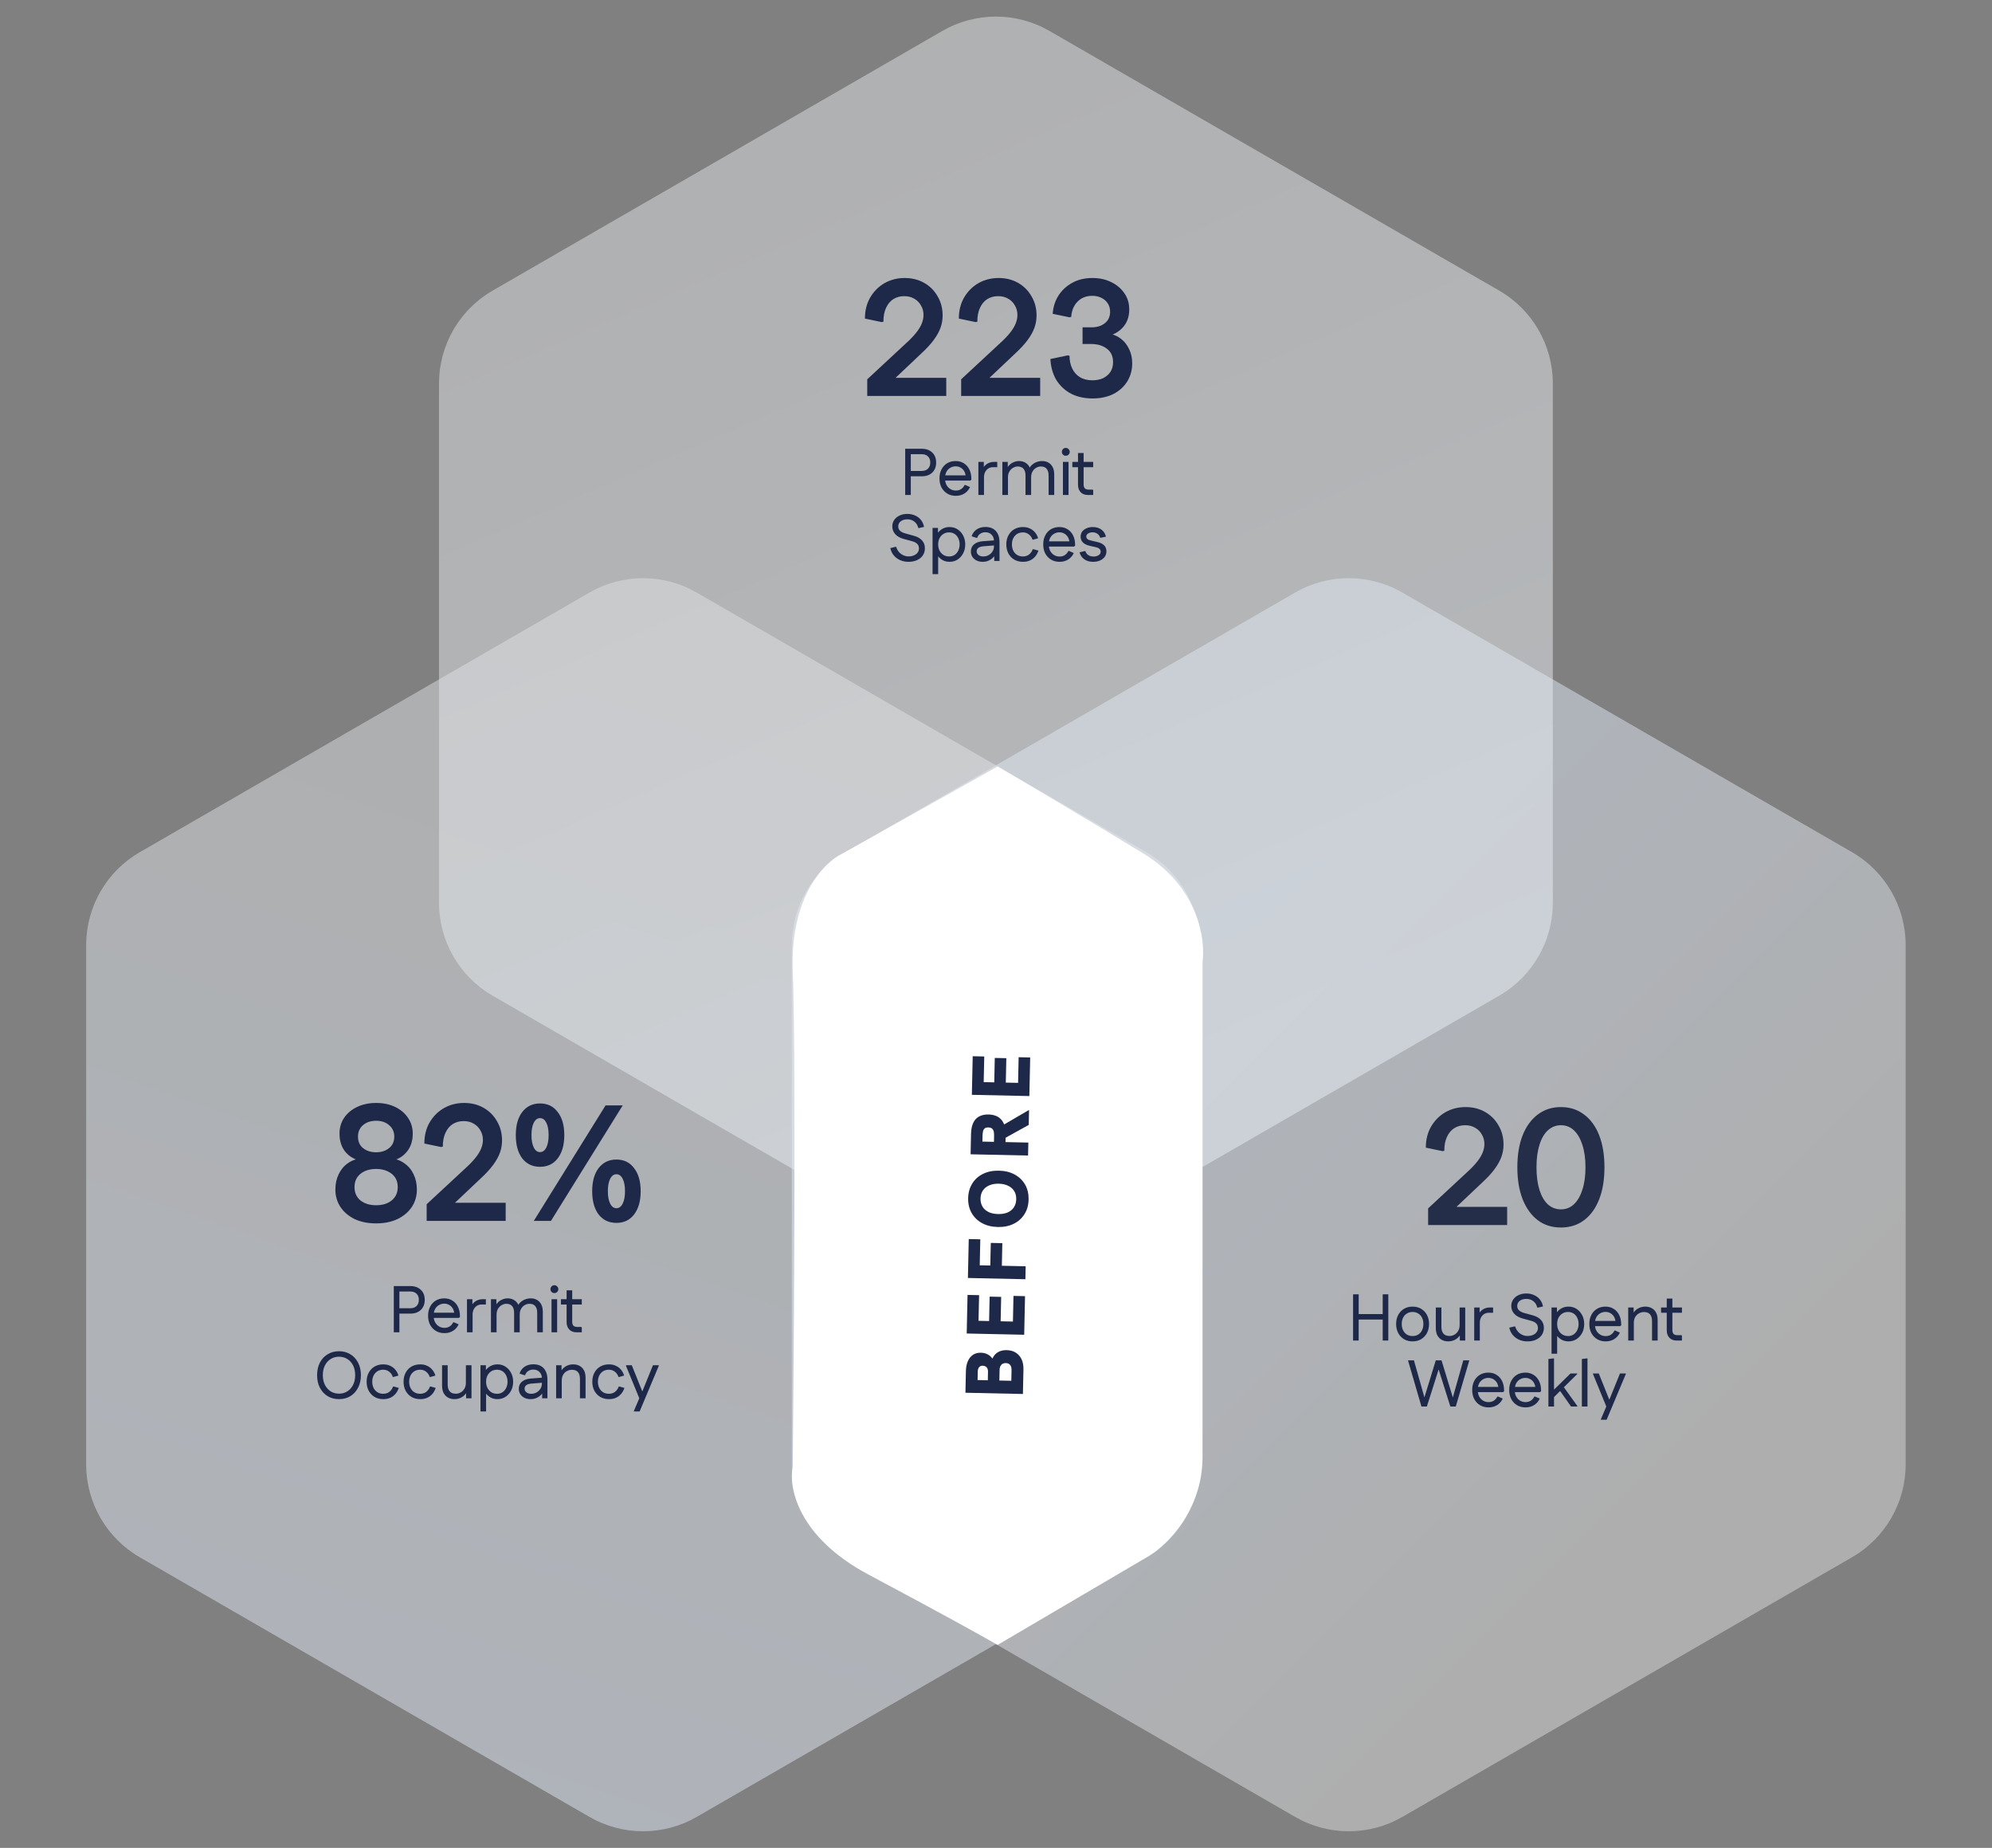 <svg width="483" height="448" viewBox="0 0 483 448" fill="none" xmlns="http://www.w3.org/2000/svg">
<rect x="0" y="0" width="483" height="448" fill="#808080" stroke="none"/>
<path opacity="0.5" d="M142.926 143.653C150.971 139.009 160.882 139.009 168.926 143.654L277.962 206.605C286.006 211.25 290.962 219.833 290.962 229.122V355.026C290.962 364.315 286.006 372.898 277.962 377.543L168.926 440.495C160.882 445.139 150.971 445.139 142.926 440.495L33.89 377.543C25.846 372.898 20.89 364.315 20.89 355.026V229.122C20.89 219.833 25.846 211.25 33.89 206.605L142.926 143.653Z" fill="url(#paint0_linear_158_2217)"/>
<path opacity="0.5" d="M314.031 143.653C322.075 139.009 331.986 139.009 340.031 143.654L449.066 206.605C457.111 211.25 462.066 219.833 462.066 229.122V355.026C462.066 364.315 457.111 372.898 449.066 377.543L340.031 440.495C331.986 445.139 322.075 445.139 314.031 440.495L204.995 377.543C196.95 372.898 191.995 364.315 191.995 355.026V229.122C191.995 219.833 196.95 211.25 204.995 206.605L314.031 143.653Z" fill="url(#paint1_linear_158_2217)"/>
<path opacity="0.5" d="M228.478 7.506C236.523 2.861 246.434 2.861 254.478 7.506L363.514 70.457C371.559 75.102 376.514 83.685 376.514 92.974V218.878C376.514 228.167 371.559 236.75 363.514 241.395L254.478 304.347C246.434 308.991 236.523 308.991 228.478 304.347L119.442 241.395C111.398 236.75 106.442 228.167 106.442 218.878V92.974C106.442 83.685 111.398 75.102 119.442 70.457L228.478 7.506Z" fill="url(#paint2_linear_158_2217)"/>
<path d="M225.562 112.144C225.562 111.504 225.376 111.008 225.002 110.656C224.64 110.293 224.128 110.112 223.466 110.112H220.234V108.8H223.514C224.57 108.8 225.413 109.104 226.042 109.712C226.672 110.309 226.986 111.12 226.986 112.144H225.562ZM219.482 120V108.8H220.842V120H219.482ZM220.234 115.472V114.176H223.466C224.128 114.176 224.64 113.995 225.002 113.632C225.376 113.269 225.562 112.773 225.562 112.144H226.986C226.986 113.157 226.672 113.968 226.042 114.576C225.413 115.173 224.57 115.472 223.514 115.472H220.234ZM231.764 120.208C230.985 120.208 230.297 120.032 229.7 119.68C229.103 119.317 228.633 118.821 228.292 118.192C227.961 117.563 227.796 116.827 227.796 115.984C227.796 115.152 227.961 114.421 228.292 113.792C228.623 113.152 229.081 112.656 229.668 112.304C230.265 111.952 230.948 111.776 231.716 111.776C232.473 111.776 233.135 111.957 233.7 112.32C234.276 112.672 234.724 113.173 235.044 113.824C235.364 114.475 235.524 115.232 235.524 116.096V116.288L235.284 116.512H228.548V115.248H234.788L234.148 115.504C234.116 114.992 233.988 114.555 233.764 114.192C233.54 113.829 233.252 113.552 232.9 113.36C232.548 113.157 232.153 113.056 231.716 113.056C231.247 113.056 230.815 113.173 230.42 113.408C230.025 113.632 229.716 113.952 229.492 114.368C229.268 114.784 229.156 115.264 229.156 115.808V116.128C229.156 116.661 229.268 117.141 229.492 117.568C229.716 117.984 230.025 118.315 230.42 118.56C230.815 118.805 231.263 118.928 231.764 118.928C232.255 118.928 232.681 118.811 233.044 118.576C233.407 118.331 233.689 118 233.892 117.584H234.084L235.204 118.08C234.905 118.741 234.452 119.264 233.844 119.648C233.247 120.021 232.553 120.208 231.764 120.208ZM237.229 120V111.984H238.541V114.24L238.157 114C238.349 113.381 238.706 112.891 239.229 112.528C239.751 112.165 240.338 111.984 240.989 111.984H241.805V113.264H240.781C240.343 113.264 239.959 113.371 239.629 113.584C239.309 113.787 239.053 114.075 238.861 114.448C238.679 114.811 238.589 115.237 238.589 115.728V120H237.229ZM243.041 120V111.984H244.353V114.208L244.017 113.904C244.166 113.467 244.396 113.093 244.705 112.784C245.014 112.464 245.377 112.219 245.793 112.048C246.209 111.867 246.646 111.776 247.105 111.776C247.798 111.776 248.401 111.973 248.913 112.368C249.425 112.763 249.761 113.333 249.921 114.08L249.361 114.064C249.5 113.605 249.729 113.205 250.049 112.864C250.38 112.523 250.774 112.256 251.233 112.064C251.692 111.872 252.188 111.776 252.721 111.776C253.265 111.776 253.756 111.899 254.193 112.144C254.63 112.389 254.977 112.752 255.233 113.232C255.489 113.712 255.617 114.315 255.617 115.04V120H254.257V115.36C254.257 114.784 254.172 114.331 254.001 114C253.83 113.669 253.606 113.435 253.329 113.296C253.052 113.157 252.737 113.088 252.385 113.088C252.022 113.088 251.66 113.184 251.297 113.376C250.934 113.568 250.63 113.861 250.385 114.256C250.14 114.64 250.017 115.136 250.017 115.744V120H248.657V115.36C248.657 114.784 248.572 114.331 248.401 114C248.23 113.669 248.001 113.435 247.713 113.296C247.436 113.157 247.126 113.088 246.785 113.088C246.422 113.088 246.054 113.189 245.681 113.392C245.318 113.584 245.014 113.877 244.769 114.272C244.524 114.656 244.401 115.147 244.401 115.744V120H243.041ZM257.729 120V111.984H259.089V120H257.729ZM258.417 110.496C258.15 110.496 257.926 110.405 257.745 110.224C257.563 110.043 257.473 109.819 257.473 109.552C257.473 109.285 257.563 109.061 257.745 108.88C257.926 108.688 258.15 108.592 258.417 108.592C258.683 108.592 258.907 108.688 259.089 108.88C259.281 109.061 259.377 109.285 259.377 109.552C259.377 109.819 259.281 110.043 259.089 110.224C258.907 110.405 258.683 110.496 258.417 110.496ZM263.737 120C263.044 120 262.478 119.781 262.041 119.344C261.604 118.896 261.385 118.293 261.385 117.536V109.824H262.745V117.424C262.745 117.883 262.846 118.213 263.049 118.416C263.252 118.608 263.577 118.704 264.025 118.704H264.985L265.065 118.88V120H263.737ZM260.009 113.264V111.984H265.065V113.264H260.009ZM220.275 136.208C219.528 136.208 218.846 136.069 218.227 135.792C217.619 135.515 217.107 135.125 216.691 134.624C216.286 134.123 216.014 133.541 215.875 132.88L217.139 132.576L217.315 132.608C217.432 133.035 217.635 133.424 217.923 133.776C218.211 134.117 218.558 134.389 218.963 134.592C219.379 134.795 219.816 134.896 220.275 134.896C220.776 134.896 221.214 134.816 221.587 134.656C221.971 134.496 222.27 134.272 222.483 133.984C222.707 133.696 222.819 133.365 222.819 132.992C222.819 132.491 222.675 132.107 222.387 131.84C222.11 131.573 221.72 131.371 221.219 131.232L219.059 130.64C218.174 130.395 217.502 130.005 217.043 129.472C216.584 128.939 216.355 128.325 216.355 127.632C216.355 127.035 216.51 126.512 216.819 126.064C217.128 125.605 217.555 125.248 218.099 124.992C218.654 124.725 219.294 124.592 220.019 124.592C220.712 124.592 221.342 124.725 221.907 124.992C222.483 125.248 222.952 125.611 223.315 126.08C223.688 126.549 223.934 127.104 224.051 127.744L222.819 128.016L222.643 127.984C222.504 127.344 222.195 126.837 221.715 126.464C221.246 126.091 220.675 125.904 220.003 125.904C219.342 125.904 218.808 126.064 218.403 126.384C217.998 126.693 217.795 127.109 217.795 127.632C217.795 128.048 217.939 128.395 218.227 128.672C218.515 128.949 218.931 129.163 219.475 129.312L221.619 129.904C222.462 130.139 223.112 130.512 223.571 131.024C224.03 131.536 224.259 132.165 224.259 132.912C224.259 133.573 224.094 134.149 223.763 134.64C223.432 135.131 222.968 135.515 222.371 135.792C221.774 136.069 221.075 136.208 220.275 136.208ZM230.231 136.208C229.677 136.208 229.165 136.096 228.695 135.872C228.237 135.637 227.842 135.323 227.511 134.928C227.191 134.533 226.957 134.085 226.807 133.584V130.384C226.957 129.872 227.191 129.424 227.511 129.04C227.842 128.645 228.237 128.336 228.695 128.112C229.165 127.888 229.677 127.776 230.231 127.776C230.957 127.776 231.602 127.957 232.167 128.32C232.733 128.683 233.186 129.184 233.527 129.824C233.869 130.453 234.039 131.173 234.039 131.984C234.039 132.805 233.869 133.536 233.527 134.176C233.186 134.805 232.733 135.301 232.167 135.664C231.602 136.027 230.957 136.208 230.231 136.208ZM226.119 139.2V127.984H227.431V130.848L227.191 131.984L227.479 133.136V139.2H226.119ZM230.135 134.912C230.626 134.912 231.063 134.789 231.447 134.544C231.831 134.288 232.13 133.941 232.343 133.504C232.567 133.067 232.679 132.56 232.679 131.984C232.679 131.408 232.567 130.901 232.343 130.464C232.13 130.027 231.831 129.685 231.447 129.44C231.063 129.195 230.626 129.072 230.135 129.072C229.623 129.072 229.165 129.195 228.759 129.44C228.365 129.685 228.05 130.027 227.815 130.464C227.591 130.901 227.479 131.408 227.479 131.984C227.479 132.56 227.591 133.067 227.815 133.504C228.05 133.941 228.365 134.288 228.759 134.544C229.165 134.789 229.623 134.912 230.135 134.912ZM238.272 136.208C237.718 136.208 237.222 136.101 236.784 135.888C236.358 135.675 236.022 135.381 235.776 135.008C235.531 134.624 235.408 134.187 235.408 133.696C235.408 132.992 235.659 132.421 236.16 131.984C236.672 131.547 237.376 131.291 238.272 131.216L241.36 130.992V132.208L238.544 132.432C237.958 132.475 237.52 132.603 237.232 132.816C236.955 133.019 236.816 133.307 236.816 133.68C236.816 134.032 236.966 134.325 237.264 134.56C237.563 134.795 237.947 134.912 238.416 134.912C238.896 134.912 239.334 134.8 239.728 134.576C240.123 134.352 240.432 134.053 240.656 133.68C240.891 133.307 241.008 132.891 241.008 132.432V131.136C241.008 130.528 240.816 130.027 240.432 129.632C240.059 129.237 239.558 129.04 238.928 129.04C238.438 129.04 238.016 129.163 237.664 129.408C237.312 129.643 237.072 129.973 236.944 130.4H236.768L235.584 130.016C235.819 129.301 236.23 128.747 236.816 128.352C237.403 127.957 238.112 127.76 238.944 127.76C240.032 127.76 240.87 128.085 241.456 128.736C242.054 129.387 242.352 130.304 242.352 131.488V136H241.072V133.664L241.552 133.92C241.424 134.357 241.195 134.752 240.864 135.104C240.544 135.445 240.16 135.717 239.712 135.92C239.275 136.112 238.795 136.208 238.272 136.208ZM248.047 136.208C247.247 136.208 246.543 136.032 245.935 135.68C245.327 135.317 244.852 134.821 244.511 134.192C244.17 133.563 243.999 132.827 243.999 131.984C243.999 131.152 244.17 130.421 244.511 129.792C244.852 129.152 245.327 128.656 245.935 128.304C246.543 127.952 247.247 127.776 248.047 127.776C248.655 127.776 249.199 127.888 249.679 128.112C250.17 128.325 250.586 128.635 250.927 129.04C251.279 129.435 251.54 129.92 251.711 130.496L250.527 130.832H250.351C250.17 130.288 249.871 129.861 249.455 129.552C249.05 129.232 248.58 129.072 248.047 129.072C247.503 129.072 247.028 129.195 246.623 129.44C246.228 129.685 245.919 130.027 245.695 130.464C245.471 130.901 245.359 131.408 245.359 131.984C245.359 132.56 245.471 133.072 245.695 133.52C245.919 133.957 246.228 134.299 246.623 134.544C247.028 134.789 247.503 134.912 248.047 134.912C248.42 134.912 248.762 134.843 249.071 134.704C249.38 134.565 249.647 134.363 249.871 134.096C250.106 133.829 250.287 133.515 250.415 133.152H250.591L251.791 133.488C251.599 134.064 251.322 134.56 250.959 134.976C250.596 135.381 250.17 135.691 249.679 135.904C249.199 136.107 248.655 136.208 248.047 136.208ZM256.92 136.208C256.141 136.208 255.453 136.032 254.856 135.68C254.259 135.317 253.789 134.821 253.448 134.192C253.117 133.563 252.952 132.827 252.952 131.984C252.952 131.152 253.117 130.421 253.448 129.792C253.779 129.152 254.237 128.656 254.824 128.304C255.421 127.952 256.104 127.776 256.872 127.776C257.629 127.776 258.291 127.957 258.856 128.32C259.432 128.672 259.88 129.173 260.2 129.824C260.52 130.475 260.68 131.232 260.68 132.096V132.288L260.44 132.512H253.704V131.248H259.944L259.304 131.504C259.272 130.992 259.144 130.555 258.92 130.192C258.696 129.829 258.408 129.552 258.056 129.36C257.704 129.157 257.309 129.056 256.872 129.056C256.403 129.056 255.971 129.173 255.576 129.408C255.181 129.632 254.872 129.952 254.648 130.368C254.424 130.784 254.312 131.264 254.312 131.808V132.128C254.312 132.661 254.424 133.141 254.648 133.568C254.872 133.984 255.181 134.315 255.576 134.56C255.971 134.805 256.419 134.928 256.92 134.928C257.411 134.928 257.837 134.811 258.2 134.576C258.563 134.331 258.845 134 259.048 133.584H259.24L260.36 134.08C260.061 134.741 259.608 135.264 259 135.648C258.403 136.021 257.709 136.208 256.92 136.208ZM265.041 136.208C264.198 136.208 263.489 136.005 262.913 135.6C262.337 135.195 261.953 134.629 261.761 133.904L263.009 133.6L263.185 133.632C263.302 134.037 263.537 134.357 263.889 134.592C264.252 134.816 264.673 134.928 265.153 134.928C265.633 134.928 266.038 134.821 266.369 134.608C266.71 134.384 266.881 134.096 266.881 133.744C266.881 133.456 266.78 133.227 266.577 133.056C266.385 132.875 266.092 132.741 265.697 132.656L264.209 132.32C263.462 132.149 262.908 131.872 262.545 131.488C262.193 131.104 262.017 130.645 262.017 130.112C262.017 129.653 262.14 129.248 262.385 128.896C262.641 128.544 262.993 128.272 263.441 128.08C263.889 127.877 264.396 127.776 264.961 127.776C265.782 127.776 266.476 127.979 267.041 128.384C267.606 128.789 267.98 129.365 268.161 130.112L266.913 130.368L266.737 130.336C266.641 129.931 266.417 129.616 266.065 129.392C265.724 129.168 265.345 129.056 264.929 129.056C264.492 129.056 264.124 129.152 263.825 129.344C263.537 129.525 263.393 129.765 263.393 130.064C263.393 130.309 263.484 130.517 263.665 130.688C263.857 130.848 264.156 130.971 264.561 131.056L266.065 131.408C266.812 131.579 267.366 131.851 267.729 132.224C268.092 132.597 268.273 133.077 268.273 133.664C268.273 134.187 268.129 134.64 267.841 135.024C267.564 135.397 267.18 135.691 266.689 135.904C266.209 136.107 265.66 136.208 265.041 136.208Z" fill="#1E2949"/>
<path d="M335.264 325V313.8H336.624V325H335.264ZM328.08 325V313.8H329.44V325H328.08ZM328.784 319.912V318.584H336.064V319.912H328.784ZM342.502 325.208C341.724 325.208 341.036 325.032 340.438 324.68C339.841 324.317 339.372 323.821 339.03 323.192C338.689 322.552 338.518 321.816 338.518 320.984C338.518 320.152 338.689 319.421 339.03 318.792C339.372 318.152 339.841 317.656 340.438 317.304C341.036 316.952 341.724 316.776 342.502 316.776C343.292 316.776 343.985 316.952 344.582 317.304C345.18 317.656 345.649 318.152 345.99 318.792C346.332 319.421 346.502 320.152 346.502 320.984C346.502 321.816 346.332 322.552 345.99 323.192C345.649 323.821 345.18 324.317 344.582 324.68C343.985 325.032 343.292 325.208 342.502 325.208ZM342.502 323.912C343.025 323.912 343.478 323.795 343.862 323.56C344.257 323.315 344.566 322.973 344.79 322.536C345.014 322.088 345.126 321.571 345.126 320.984C345.126 320.387 345.014 319.875 344.79 319.448C344.566 319.011 344.257 318.675 343.862 318.44C343.478 318.195 343.025 318.072 342.502 318.072C341.99 318.072 341.537 318.195 341.142 318.44C340.748 318.675 340.438 319.011 340.214 319.448C339.99 319.875 339.878 320.387 339.878 320.984C339.878 321.571 339.99 322.088 340.214 322.536C340.438 322.973 340.748 323.315 341.142 323.56C341.537 323.795 341.99 323.912 342.502 323.912ZM355.273 316.984V325H353.961V322.744L354.345 322.984C354.195 323.432 353.961 323.827 353.641 324.168C353.331 324.499 352.958 324.755 352.521 324.936C352.094 325.117 351.63 325.208 351.129 325.208C350.553 325.208 350.041 325.085 349.593 324.84C349.145 324.595 348.787 324.232 348.521 323.752C348.265 323.261 348.137 322.659 348.137 321.944V316.984H349.497V321.592C349.497 322.168 349.582 322.627 349.753 322.968C349.934 323.299 350.169 323.539 350.457 323.688C350.755 323.827 351.091 323.896 351.465 323.896C351.881 323.896 352.27 323.795 352.633 323.592C353.006 323.389 353.31 323.091 353.545 322.696C353.79 322.301 353.913 321.816 353.913 321.24V316.984H355.273ZM357.451 325V316.984H358.763V319.24L358.379 319C358.571 318.381 358.928 317.891 359.451 317.528C359.974 317.165 360.56 316.984 361.211 316.984H362.027V318.264H361.003C360.566 318.264 360.182 318.371 359.851 318.584C359.531 318.787 359.275 319.075 359.083 319.448C358.902 319.811 358.811 320.237 358.811 320.728V325H357.451ZM370.357 325.208C369.61 325.208 368.928 325.069 368.309 324.792C367.701 324.515 367.189 324.125 366.773 323.624C366.368 323.123 366.096 322.541 365.957 321.88L367.221 321.576L367.397 321.608C367.514 322.035 367.717 322.424 368.005 322.776C368.293 323.117 368.64 323.389 369.045 323.592C369.461 323.795 369.898 323.896 370.357 323.896C370.858 323.896 371.296 323.816 371.669 323.656C372.053 323.496 372.352 323.272 372.565 322.984C372.789 322.696 372.901 322.365 372.901 321.992C372.901 321.491 372.757 321.107 372.469 320.84C372.192 320.573 371.802 320.371 371.301 320.232L369.141 319.64C368.256 319.395 367.584 319.005 367.125 318.472C366.666 317.939 366.437 317.325 366.437 316.632C366.437 316.035 366.592 315.512 366.901 315.064C367.21 314.605 367.637 314.248 368.181 313.992C368.736 313.725 369.376 313.592 370.101 313.592C370.794 313.592 371.424 313.725 371.989 313.992C372.565 314.248 373.034 314.611 373.397 315.08C373.77 315.549 374.016 316.104 374.133 316.744L372.901 317.016L372.725 316.984C372.586 316.344 372.277 315.837 371.797 315.464C371.328 315.091 370.757 314.904 370.085 314.904C369.424 314.904 368.89 315.064 368.485 315.384C368.08 315.693 367.877 316.109 367.877 316.632C367.877 317.048 368.021 317.395 368.309 317.672C368.597 317.949 369.013 318.163 369.557 318.312L371.701 318.904C372.544 319.139 373.194 319.512 373.653 320.024C374.112 320.536 374.341 321.165 374.341 321.912C374.341 322.573 374.176 323.149 373.845 323.64C373.514 324.131 373.05 324.515 372.453 324.792C371.856 325.069 371.157 325.208 370.357 325.208ZM380.313 325.208C379.758 325.208 379.246 325.096 378.777 324.872C378.318 324.637 377.924 324.323 377.593 323.928C377.273 323.533 377.038 323.085 376.889 322.584V319.384C377.038 318.872 377.273 318.424 377.593 318.04C377.924 317.645 378.318 317.336 378.777 317.112C379.246 316.888 379.758 316.776 380.313 316.776C381.038 316.776 381.684 316.957 382.249 317.32C382.814 317.683 383.268 318.184 383.609 318.824C383.95 319.453 384.121 320.173 384.121 320.984C384.121 321.805 383.95 322.536 383.609 323.176C383.268 323.805 382.814 324.301 382.249 324.664C381.684 325.027 381.038 325.208 380.313 325.208ZM376.201 328.2V316.984H377.513V319.848L377.273 320.984L377.561 322.136V328.2H376.201ZM380.217 323.912C380.708 323.912 381.145 323.789 381.529 323.544C381.913 323.288 382.212 322.941 382.425 322.504C382.649 322.067 382.761 321.56 382.761 320.984C382.761 320.408 382.649 319.901 382.425 319.464C382.212 319.027 381.913 318.685 381.529 318.44C381.145 318.195 380.708 318.072 380.217 318.072C379.705 318.072 379.246 318.195 378.841 318.44C378.446 318.685 378.132 319.027 377.897 319.464C377.673 319.901 377.561 320.408 377.561 320.984C377.561 321.56 377.673 322.067 377.897 322.504C378.132 322.941 378.446 323.288 378.841 323.544C379.246 323.789 379.705 323.912 380.217 323.912ZM389.33 325.208C388.551 325.208 387.863 325.032 387.266 324.68C386.669 324.317 386.199 323.821 385.858 323.192C385.527 322.563 385.362 321.827 385.362 320.984C385.362 320.152 385.527 319.421 385.858 318.792C386.189 318.152 386.647 317.656 387.234 317.304C387.831 316.952 388.514 316.776 389.282 316.776C390.039 316.776 390.701 316.957 391.266 317.32C391.842 317.672 392.29 318.173 392.61 318.824C392.93 319.475 393.09 320.232 393.09 321.096V321.288L392.85 321.512H386.114V320.248H392.354L391.714 320.504C391.682 319.992 391.554 319.555 391.33 319.192C391.106 318.829 390.818 318.552 390.466 318.36C390.114 318.157 389.719 318.056 389.282 318.056C388.813 318.056 388.381 318.173 387.986 318.408C387.591 318.632 387.282 318.952 387.058 319.368C386.834 319.784 386.722 320.264 386.722 320.808V321.128C386.722 321.661 386.834 322.141 387.058 322.568C387.282 322.984 387.591 323.315 387.986 323.56C388.381 323.805 388.829 323.928 389.33 323.928C389.821 323.928 390.247 323.811 390.61 323.576C390.973 323.331 391.255 323 391.458 322.584H391.65L392.77 323.08C392.471 323.741 392.018 324.264 391.41 324.648C390.813 325.021 390.119 325.208 389.33 325.208ZM394.795 325V316.984H396.107V319.24L395.723 319C395.872 318.541 396.107 318.147 396.427 317.816C396.747 317.485 397.12 317.229 397.547 317.048C397.984 316.867 398.448 316.776 398.939 316.776C399.515 316.776 400.027 316.899 400.475 317.144C400.933 317.389 401.291 317.752 401.547 318.232C401.803 318.712 401.931 319.315 401.931 320.04V325H400.571V320.376C400.571 319.8 400.485 319.347 400.315 319.016C400.144 318.675 399.909 318.435 399.611 318.296C399.323 318.157 398.992 318.088 398.619 318.088C398.213 318.088 397.819 318.189 397.435 318.392C397.061 318.584 396.752 318.877 396.507 319.272C396.272 319.667 396.155 320.157 396.155 320.744V325H394.795ZM406.491 325C405.797 325 405.232 324.781 404.795 324.344C404.357 323.896 404.139 323.293 404.139 322.536V314.824H405.499V322.424C405.499 322.883 405.6 323.213 405.803 323.416C406.005 323.608 406.331 323.704 406.779 323.704H407.739L407.819 323.88V325H406.491ZM402.763 318.264V316.984H407.819V318.264H402.763ZM351.668 341L348.132 329.8H349.524L352.836 340.664L352.98 341H351.668ZM351.668 341L351.748 340.664L354.804 329.8H356.228V329.928L352.98 341H351.668ZM344.66 341L341.428 329.928V329.8H342.836L345.908 340.664L345.972 341H344.66ZM344.66 341L344.804 340.664L348.132 329.8H349.524L345.972 341H344.66ZM360.932 341.208C360.153 341.208 359.465 341.032 358.868 340.68C358.27 340.317 357.801 339.821 357.46 339.192C357.129 338.563 356.964 337.827 356.964 336.984C356.964 336.152 357.129 335.421 357.46 334.792C357.79 334.152 358.249 333.656 358.836 333.304C359.433 332.952 360.116 332.776 360.884 332.776C361.641 332.776 362.302 332.957 362.868 333.32C363.444 333.672 363.892 334.173 364.212 334.824C364.532 335.475 364.692 336.232 364.692 337.096V337.288L364.452 337.512H357.716V336.248H363.956L363.316 336.504C363.284 335.992 363.156 335.555 362.932 335.192C362.708 334.829 362.42 334.552 362.068 334.36C361.716 334.157 361.321 334.056 360.884 334.056C360.414 334.056 359.982 334.173 359.588 334.408C359.193 334.632 358.884 334.952 358.66 335.368C358.436 335.784 358.324 336.264 358.324 336.808V337.128C358.324 337.661 358.436 338.141 358.66 338.568C358.884 338.984 359.193 339.315 359.588 339.56C359.982 339.805 360.43 339.928 360.932 339.928C361.422 339.928 361.849 339.811 362.212 339.576C362.574 339.331 362.857 339 363.06 338.584H363.252L364.372 339.08C364.073 339.741 363.62 340.264 363.012 340.648C362.414 341.021 361.721 341.208 360.932 341.208ZM369.9 341.208C369.122 341.208 368.434 341.032 367.836 340.68C367.239 340.317 366.77 339.821 366.428 339.192C366.098 338.563 365.932 337.827 365.932 336.984C365.932 336.152 366.098 335.421 366.428 334.792C366.759 334.152 367.218 333.656 367.804 333.304C368.402 332.952 369.084 332.776 369.852 332.776C370.61 332.776 371.271 332.957 371.836 333.32C372.412 333.672 372.86 334.173 373.18 334.824C373.5 335.475 373.66 336.232 373.66 337.096V337.288L373.42 337.512H366.684V336.248H372.924L372.284 336.504C372.252 335.992 372.124 335.555 371.9 335.192C371.676 334.829 371.388 334.552 371.036 334.36C370.684 334.157 370.29 334.056 369.852 334.056C369.383 334.056 368.951 334.173 368.556 334.408C368.162 334.632 367.852 334.952 367.628 335.368C367.404 335.784 367.292 336.264 367.292 336.808V337.128C367.292 337.661 367.404 338.141 367.628 338.568C367.852 338.984 368.162 339.315 368.556 339.56C368.951 339.805 369.399 339.928 369.9 339.928C370.391 339.928 370.818 339.811 371.18 339.576C371.543 339.331 371.826 339 372.028 338.584H372.22L373.34 339.08C373.042 339.741 372.588 340.264 371.98 340.648C371.383 341.021 370.69 341.208 369.9 341.208ZM376.085 339.416V337.608L380.805 332.984H382.437V333.112L376.085 339.416ZM375.445 341V329.48L376.757 329.32L376.805 329.448V341H375.445ZM380.933 341L378.021 336.856L378.933 335.96L382.453 340.872V341H380.933ZM383.555 341V329.48L384.867 329.32L384.915 329.448V341H383.555ZM388.169 344.2V344.072L389.481 341L389.961 339.976L392.793 332.984H394.217V333.112L389.561 344.2H388.169ZM389.481 341L386.249 333.112V332.984H387.657L390.425 339.88V341H389.481Z" fill="#1E2949"/>
<path d="M346.28 297V292.96L356.36 283.6C357.24 282.747 357.933 281.973 358.44 281.28C358.947 280.587 359.32 279.92 359.56 279.28C359.8 278.64 359.92 278 359.92 277.36C359.92 276.507 359.72 275.747 359.32 275.08C358.947 274.387 358.413 273.84 357.72 273.44C357.027 273.013 356.2 272.8 355.24 272.8C354.253 272.8 353.373 273.04 352.6 273.52C351.853 274 351.267 274.707 350.84 275.64C350.413 276.547 350.2 277.667 350.2 279L349.76 279.08L345.72 278.24C345.72 276.293 346.147 274.587 347 273.12C347.88 271.627 349.04 270.467 350.48 269.64C351.947 268.813 353.573 268.4 355.36 268.4C357.147 268.4 358.733 268.8 360.12 269.6C361.507 270.4 362.587 271.493 363.36 272.88C364.16 274.24 364.56 275.773 364.56 277.48C364.56 278.52 364.387 279.52 364.04 280.48C363.693 281.44 363.133 282.44 362.36 283.48C361.613 284.493 360.587 285.6 359.28 286.8L350.4 295.2L349.44 292.6H365.44V297H346.28ZM378.472 297.6C376.312 297.6 374.446 297.013 372.872 295.84C371.299 294.64 370.072 292.947 369.192 290.76C368.339 288.573 367.912 285.987 367.912 283C367.912 280.013 368.339 277.427 369.192 275.24C370.072 273.053 371.299 271.373 372.872 270.2C374.446 269 376.312 268.4 378.472 268.4C380.632 268.4 382.499 269 384.072 270.2C385.672 271.373 386.899 273.053 387.752 275.24C388.606 277.427 389.032 280.013 389.032 283C389.032 285.987 388.606 288.573 387.752 290.76C386.899 292.947 385.672 294.64 384.072 295.84C382.499 297.013 380.632 297.6 378.472 297.6ZM378.472 293.2C379.699 293.2 380.752 292.787 381.632 291.96C382.512 291.133 383.192 289.96 383.672 288.44C384.179 286.92 384.432 285.107 384.432 283C384.432 280.893 384.179 279.08 383.672 277.56C383.192 276.04 382.512 274.867 381.632 274.04C380.752 273.213 379.699 272.8 378.472 272.8C377.272 272.8 376.219 273.213 375.312 274.04C374.432 274.84 373.752 276.013 373.272 277.56C372.792 279.08 372.552 280.893 372.552 283C372.552 285.107 372.792 286.933 373.272 288.48C373.752 290 374.432 291.173 375.312 292C376.219 292.8 377.272 293.2 378.472 293.2Z" fill="#242E49"/>
<path d="M101.562 315.144C101.562 314.504 101.376 314.008 101.002 313.656C100.64 313.293 100.128 313.112 99.466 313.112H96.234V311.8H99.514C100.57 311.8 101.413 312.104 102.042 312.712C102.672 313.309 102.986 314.12 102.986 315.144H101.562ZM95.482 323V311.8H96.842V323H95.482ZM96.234 318.472V317.176H99.466C100.128 317.176 100.64 316.995 101.002 316.632C101.376 316.269 101.562 315.773 101.562 315.144H102.986C102.986 316.157 102.672 316.968 102.042 317.576C101.413 318.173 100.57 318.472 99.514 318.472H96.234ZM107.764 323.208C106.985 323.208 106.297 323.032 105.7 322.68C105.103 322.317 104.633 321.821 104.292 321.192C103.961 320.563 103.796 319.827 103.796 318.984C103.796 318.152 103.961 317.421 104.292 316.792C104.623 316.152 105.081 315.656 105.668 315.304C106.265 314.952 106.948 314.776 107.716 314.776C108.473 314.776 109.135 314.957 109.7 315.32C110.276 315.672 110.724 316.173 111.044 316.824C111.364 317.475 111.524 318.232 111.524 319.096V319.288L111.284 319.512H104.548V318.248H110.788L110.148 318.504C110.116 317.992 109.988 317.555 109.764 317.192C109.54 316.829 109.252 316.552 108.9 316.36C108.548 316.157 108.153 316.056 107.716 316.056C107.247 316.056 106.815 316.173 106.42 316.408C106.025 316.632 105.716 316.952 105.492 317.368C105.268 317.784 105.156 318.264 105.156 318.808V319.128C105.156 319.661 105.268 320.141 105.492 320.568C105.716 320.984 106.025 321.315 106.42 321.56C106.815 321.805 107.263 321.928 107.764 321.928C108.255 321.928 108.681 321.811 109.044 321.576C109.407 321.331 109.689 321 109.892 320.584H110.084L111.204 321.08C110.905 321.741 110.452 322.264 109.844 322.648C109.247 323.021 108.553 323.208 107.764 323.208ZM113.229 323V314.984H114.541V317.24L114.157 317C114.349 316.381 114.706 315.891 115.229 315.528C115.751 315.165 116.338 314.984 116.989 314.984H117.805V316.264H116.781C116.343 316.264 115.959 316.371 115.629 316.584C115.309 316.787 115.053 317.075 114.861 317.448C114.679 317.811 114.589 318.237 114.589 318.728V323H113.229ZM119.041 323V314.984H120.353V317.208L120.017 316.904C120.166 316.467 120.396 316.093 120.705 315.784C121.014 315.464 121.377 315.219 121.793 315.048C122.209 314.867 122.646 314.776 123.105 314.776C123.798 314.776 124.401 314.973 124.913 315.368C125.425 315.763 125.761 316.333 125.921 317.08L125.361 317.064C125.5 316.605 125.729 316.205 126.049 315.864C126.38 315.523 126.774 315.256 127.233 315.064C127.692 314.872 128.188 314.776 128.721 314.776C129.265 314.776 129.756 314.899 130.193 315.144C130.63 315.389 130.977 315.752 131.233 316.232C131.489 316.712 131.617 317.315 131.617 318.04V323H130.257V318.36C130.257 317.784 130.172 317.331 130.001 317C129.83 316.669 129.606 316.435 129.329 316.296C129.052 316.157 128.737 316.088 128.385 316.088C128.022 316.088 127.66 316.184 127.297 316.376C126.934 316.568 126.63 316.861 126.385 317.256C126.14 317.64 126.017 318.136 126.017 318.744V323H124.657V318.36C124.657 317.784 124.572 317.331 124.401 317C124.23 316.669 124.001 316.435 123.713 316.296C123.436 316.157 123.126 316.088 122.785 316.088C122.422 316.088 122.054 316.189 121.681 316.392C121.318 316.584 121.014 316.877 120.769 317.272C120.524 317.656 120.401 318.147 120.401 318.744V323H119.041ZM133.729 323V314.984H135.089V323H133.729ZM134.417 313.496C134.15 313.496 133.926 313.405 133.745 313.224C133.563 313.043 133.473 312.819 133.473 312.552C133.473 312.285 133.563 312.061 133.745 311.88C133.926 311.688 134.15 311.592 134.417 311.592C134.683 311.592 134.907 311.688 135.089 311.88C135.281 312.061 135.377 312.285 135.377 312.552C135.377 312.819 135.281 313.043 135.089 313.224C134.907 313.405 134.683 313.496 134.417 313.496ZM139.737 323C139.044 323 138.478 322.781 138.041 322.344C137.604 321.896 137.385 321.293 137.385 320.536V312.824H138.745V320.424C138.745 320.883 138.846 321.213 139.049 321.416C139.252 321.608 139.577 321.704 140.025 321.704H140.985L141.065 321.88V323H139.737ZM136.009 316.264V314.984H141.065V316.264H136.009ZM82.197 339.208C81.173 339.208 80.256 338.968 79.445 338.488C78.645 337.997 78.016 337.315 77.557 336.44C77.109 335.565 76.885 334.552 76.885 333.4C76.885 332.248 77.109 331.235 77.557 330.36C78.016 329.485 78.645 328.808 79.445 328.328C80.256 327.837 81.173 327.592 82.197 327.592C83.232 327.592 84.149 327.837 84.949 328.328C85.749 328.808 86.373 329.485 86.821 330.36C87.28 331.235 87.509 332.248 87.509 333.4C87.509 334.552 87.28 335.565 86.821 336.44C86.373 337.315 85.749 337.997 84.949 338.488C84.149 338.968 83.232 339.208 82.197 339.208ZM82.197 337.88C82.944 337.88 83.611 337.699 84.197 337.336C84.794 336.963 85.264 336.44 85.605 335.768C85.947 335.096 86.117 334.307 86.117 333.4C86.117 332.483 85.947 331.688 85.605 331.016C85.264 330.344 84.794 329.827 84.197 329.464C83.611 329.101 82.944 328.92 82.197 328.92C81.451 328.92 80.784 329.101 80.197 329.464C79.611 329.827 79.141 330.344 78.789 331.016C78.448 331.688 78.277 332.483 78.277 333.4C78.277 334.307 78.448 335.096 78.789 335.768C79.141 336.44 79.611 336.963 80.197 337.336C80.784 337.699 81.451 337.88 82.197 337.88ZM92.945 339.208C92.145 339.208 91.441 339.032 90.833 338.68C90.225 338.317 89.751 337.821 89.409 337.192C89.068 336.563 88.897 335.827 88.897 334.984C88.897 334.152 89.068 333.421 89.409 332.792C89.751 332.152 90.225 331.656 90.833 331.304C91.441 330.952 92.145 330.776 92.945 330.776C93.553 330.776 94.097 330.888 94.577 331.112C95.068 331.325 95.484 331.635 95.825 332.04C96.177 332.435 96.439 332.92 96.609 333.496L95.425 333.832H95.249C95.068 333.288 94.769 332.861 94.353 332.552C93.948 332.232 93.479 332.072 92.945 332.072C92.401 332.072 91.927 332.195 91.521 332.44C91.127 332.685 90.817 333.027 90.593 333.464C90.369 333.901 90.257 334.408 90.257 334.984C90.257 335.56 90.369 336.072 90.593 336.52C90.817 336.957 91.127 337.299 91.521 337.544C91.927 337.789 92.401 337.912 92.945 337.912C93.319 337.912 93.66 337.843 93.969 337.704C94.279 337.565 94.545 337.363 94.769 337.096C95.004 336.829 95.185 336.515 95.313 336.152H95.489L96.689 336.488C96.497 337.064 96.22 337.56 95.857 337.976C95.495 338.381 95.068 338.691 94.577 338.904C94.097 339.107 93.553 339.208 92.945 339.208ZM101.899 339.208C101.099 339.208 100.395 339.032 99.787 338.68C99.179 338.317 98.704 337.821 98.363 337.192C98.021 336.563 97.851 335.827 97.851 334.984C97.851 334.152 98.021 333.421 98.363 332.792C98.704 332.152 99.179 331.656 99.787 331.304C100.395 330.952 101.099 330.776 101.899 330.776C102.507 330.776 103.051 330.888 103.531 331.112C104.021 331.325 104.437 331.635 104.779 332.04C105.131 332.435 105.392 332.92 105.563 333.496L104.379 333.832H104.203C104.021 333.288 103.723 332.861 103.307 332.552C102.901 332.232 102.432 332.072 101.899 332.072C101.355 332.072 100.88 332.195 100.475 332.44C100.08 332.685 99.771 333.027 99.547 333.464C99.323 333.901 99.211 334.408 99.211 334.984C99.211 335.56 99.323 336.072 99.547 336.52C99.771 336.957 100.08 337.299 100.475 337.544C100.88 337.789 101.355 337.912 101.899 337.912C102.272 337.912 102.613 337.843 102.923 337.704C103.232 337.565 103.499 337.363 103.723 337.096C103.957 336.829 104.139 336.515 104.267 336.152H104.443L105.643 336.488C105.451 337.064 105.173 337.56 104.811 337.976C104.448 338.381 104.021 338.691 103.531 338.904C103.051 339.107 102.507 339.208 101.899 339.208ZM114.324 330.984V339H113.012V336.744L113.396 336.984C113.246 337.432 113.012 337.827 112.692 338.168C112.382 338.499 112.009 338.755 111.572 338.936C111.145 339.117 110.681 339.208 110.18 339.208C109.604 339.208 109.092 339.085 108.644 338.84C108.196 338.595 107.838 338.232 107.572 337.752C107.316 337.261 107.188 336.659 107.188 335.944V330.984H108.548V335.592C108.548 336.168 108.633 336.627 108.804 336.968C108.985 337.299 109.22 337.539 109.508 337.688C109.806 337.827 110.142 337.896 110.516 337.896C110.932 337.896 111.321 337.795 111.684 337.592C112.057 337.389 112.361 337.091 112.596 336.696C112.841 336.301 112.964 335.816 112.964 335.24V330.984H114.324ZM120.614 339.208C120.059 339.208 119.547 339.096 119.078 338.872C118.619 338.637 118.225 338.323 117.894 337.928C117.574 337.533 117.339 337.085 117.19 336.584V333.384C117.339 332.872 117.574 332.424 117.894 332.04C118.225 331.645 118.619 331.336 119.078 331.112C119.547 330.888 120.059 330.776 120.614 330.776C121.339 330.776 121.985 330.957 122.55 331.32C123.115 331.683 123.569 332.184 123.91 332.824C124.251 333.453 124.422 334.173 124.422 334.984C124.422 335.805 124.251 336.536 123.91 337.176C123.569 337.805 123.115 338.301 122.55 338.664C121.985 339.027 121.339 339.208 120.614 339.208ZM116.502 342.2V330.984H117.814V333.848L117.574 334.984L117.862 336.136V342.2H116.502ZM120.518 337.912C121.009 337.912 121.446 337.789 121.83 337.544C122.214 337.288 122.513 336.941 122.726 336.504C122.95 336.067 123.062 335.56 123.062 334.984C123.062 334.408 122.95 333.901 122.726 333.464C122.513 333.027 122.214 332.685 121.83 332.44C121.446 332.195 121.009 332.072 120.518 332.072C120.006 332.072 119.547 332.195 119.142 332.44C118.747 332.685 118.433 333.027 118.198 333.464C117.974 333.901 117.862 334.408 117.862 334.984C117.862 335.56 117.974 336.067 118.198 336.504C118.433 336.941 118.747 337.288 119.142 337.544C119.547 337.789 120.006 337.912 120.518 337.912ZM128.655 339.208C128.1 339.208 127.604 339.101 127.167 338.888C126.74 338.675 126.404 338.381 126.159 338.008C125.914 337.624 125.791 337.187 125.791 336.696C125.791 335.992 126.042 335.421 126.543 334.984C127.055 334.547 127.759 334.291 128.655 334.216L131.743 333.992V335.208L128.927 335.432C128.34 335.475 127.903 335.603 127.615 335.816C127.338 336.019 127.199 336.307 127.199 336.68C127.199 337.032 127.348 337.325 127.647 337.56C127.946 337.795 128.33 337.912 128.799 337.912C129.279 337.912 129.716 337.8 130.111 337.576C130.506 337.352 130.815 337.053 131.039 336.68C131.274 336.307 131.391 335.891 131.391 335.432V334.136C131.391 333.528 131.199 333.027 130.815 332.632C130.442 332.237 129.94 332.04 129.311 332.04C128.82 332.04 128.399 332.163 128.047 332.408C127.695 332.643 127.455 332.973 127.327 333.4H127.151L125.967 333.016C126.202 332.301 126.612 331.747 127.199 331.352C127.786 330.957 128.495 330.76 129.327 330.76C130.415 330.76 131.252 331.085 131.839 331.736C132.436 332.387 132.735 333.304 132.735 334.488V339H131.455V336.664L131.935 336.92C131.807 337.357 131.578 337.752 131.247 338.104C130.927 338.445 130.543 338.717 130.095 338.92C129.658 339.112 129.178 339.208 128.655 339.208ZM134.846 339V330.984H136.158V333.24L135.774 333C135.923 332.541 136.158 332.147 136.478 331.816C136.798 331.485 137.171 331.229 137.598 331.048C138.035 330.867 138.499 330.776 138.99 330.776C139.566 330.776 140.078 330.899 140.526 331.144C140.984 331.389 141.342 331.752 141.598 332.232C141.854 332.712 141.982 333.315 141.982 334.04V339H140.622V334.376C140.622 333.8 140.536 333.347 140.366 333.016C140.195 332.675 139.96 332.435 139.662 332.296C139.374 332.157 139.043 332.088 138.67 332.088C138.264 332.088 137.87 332.189 137.486 332.392C137.112 332.584 136.803 332.877 136.558 333.272C136.323 333.667 136.206 334.157 136.206 334.744V339H134.846ZM147.664 339.208C146.864 339.208 146.16 339.032 145.552 338.68C144.944 338.317 144.47 337.821 144.128 337.192C143.787 336.563 143.616 335.827 143.616 334.984C143.616 334.152 143.787 333.421 144.128 332.792C144.47 332.152 144.944 331.656 145.552 331.304C146.16 330.952 146.864 330.776 147.664 330.776C148.272 330.776 148.816 330.888 149.296 331.112C149.787 331.325 150.203 331.635 150.544 332.04C150.896 332.435 151.158 332.92 151.328 333.496L150.144 333.832H149.968C149.787 333.288 149.488 332.861 149.072 332.552C148.667 332.232 148.198 332.072 147.664 332.072C147.12 332.072 146.646 332.195 146.24 332.44C145.846 332.685 145.536 333.027 145.312 333.464C145.088 333.901 144.976 334.408 144.976 334.984C144.976 335.56 145.088 336.072 145.312 336.52C145.536 336.957 145.846 337.299 146.24 337.544C146.646 337.789 147.12 337.912 147.664 337.912C148.038 337.912 148.379 337.843 148.688 337.704C148.998 337.565 149.264 337.363 149.488 337.096C149.723 336.829 149.904 336.515 150.032 336.152H150.208L151.408 336.488C151.216 337.064 150.939 337.56 150.576 337.976C150.214 338.381 149.787 338.691 149.296 338.904C148.816 339.107 148.272 339.208 147.664 339.208ZM153.697 342.2V342.072L155.009 339L155.489 337.976L158.321 330.984H159.745V331.112L155.089 342.2H153.697ZM155.009 339L151.777 331.112V330.984H153.185L155.953 337.88V339H155.009Z" fill="#1E2949"/>
<path d="M91.2 296.6C89.227 296.6 87.493 296.253 86 295.56C84.533 294.84 83.387 293.867 82.56 292.64C81.733 291.387 81.32 289.973 81.32 288.4C81.32 287.013 81.587 285.773 82.12 284.68C82.653 283.56 83.4 282.667 84.36 282C85.347 281.307 86.507 280.907 87.84 280.8L87.8 281.52C86.093 281.2 84.747 280.453 83.76 279.28C82.8 278.107 82.32 276.627 82.32 274.84C82.32 273.4 82.693 272.12 83.44 271C84.213 269.88 85.267 269 86.6 268.36C87.96 267.72 89.493 267.4 91.2 267.4C92.933 267.4 94.467 267.72 95.8 268.36C97.133 269 98.173 269.88 98.92 271C99.693 272.12 100.08 273.4 100.08 274.84C100.08 276.627 99.587 278.107 98.6 279.28C97.64 280.453 96.307 281.2 94.6 281.52L94.56 280.8C95.893 280.907 97.04 281.307 98 282C98.987 282.667 99.747 283.56 100.28 284.68C100.813 285.773 101.08 287.013 101.08 288.4C101.08 289.973 100.667 291.387 99.84 292.64C99.013 293.867 97.853 294.84 96.36 295.56C94.893 296.253 93.173 296.6 91.2 296.6ZM91.2 292.2C92.747 292.2 94 291.813 94.96 291.04C95.947 290.24 96.44 289.16 96.44 287.8C96.44 286.84 96.213 286.04 95.76 285.4C95.307 284.76 94.68 284.267 93.88 283.92C93.107 283.573 92.213 283.4 91.2 283.4C90.187 283.4 89.28 283.573 88.48 283.92C87.707 284.267 87.093 284.76 86.64 285.4C86.187 286.04 85.96 286.84 85.96 287.8C85.96 289.16 86.44 290.24 87.4 291.04C88.387 291.813 89.653 292.2 91.2 292.2ZM91.2 279.36C92.453 279.36 93.493 279.027 94.32 278.36C95.173 277.693 95.6 276.76 95.6 275.56C95.6 274.413 95.187 273.493 94.36 272.8C93.56 272.08 92.507 271.72 91.2 271.72C89.893 271.72 88.827 272.08 88 272.8C87.2 273.493 86.8 274.413 86.8 275.56C86.8 276.76 87.213 277.693 88.04 278.36C88.893 279.027 89.947 279.36 91.2 279.36ZM103.452 296V291.96L113.532 282.6C114.412 281.747 115.105 280.973 115.612 280.28C116.119 279.587 116.492 278.92 116.732 278.28C116.972 277.64 117.092 277 117.092 276.36C117.092 275.507 116.892 274.747 116.492 274.08C116.119 273.387 115.585 272.84 114.892 272.44C114.199 272.013 113.372 271.8 112.412 271.8C111.425 271.8 110.545 272.04 109.772 272.52C109.025 273 108.439 273.707 108.012 274.64C107.585 275.547 107.372 276.667 107.372 278L106.932 278.08L102.892 277.24C102.892 275.293 103.319 273.587 104.172 272.12C105.052 270.627 106.212 269.467 107.652 268.64C109.119 267.813 110.745 267.4 112.532 267.4C114.319 267.4 115.905 267.8 117.292 268.6C118.679 269.4 119.759 270.493 120.532 271.88C121.332 273.24 121.732 274.773 121.732 276.48C121.732 277.52 121.559 278.52 121.212 279.48C120.865 280.44 120.305 281.44 119.532 282.48C118.785 283.493 117.759 284.6 116.452 285.8L107.572 294.2L106.612 291.6H122.612V296H103.452ZM130.945 282.88C129.132 282.88 127.692 282.2 126.625 280.84C125.585 279.453 125.065 277.573 125.065 275.2C125.065 272.827 125.585 270.96 126.625 269.6C127.692 268.213 129.132 267.52 130.945 267.52C132.759 267.52 134.185 268.213 135.225 269.6C136.292 270.96 136.825 272.827 136.825 275.2C136.825 277.573 136.292 279.453 135.225 280.84C134.185 282.2 132.759 282.88 130.945 282.88ZM130.945 279.32C131.585 279.32 132.092 278.947 132.465 278.2C132.839 277.453 133.025 276.453 133.025 275.2C133.025 273.92 132.839 272.92 132.465 272.2C132.092 271.453 131.585 271.08 130.945 271.08C130.305 271.08 129.799 271.453 129.425 272.2C129.052 272.92 128.865 273.92 128.865 275.2C128.865 276.453 129.052 277.453 129.425 278.2C129.799 278.947 130.305 279.32 130.945 279.32ZM129.425 296L146.825 268H150.985L133.585 296H129.425ZM149.465 296.48C147.652 296.48 146.212 295.8 145.145 294.44C144.105 293.053 143.585 291.173 143.585 288.8C143.585 286.427 144.105 284.56 145.145 283.2C146.212 281.813 147.652 281.12 149.465 281.12C151.279 281.12 152.705 281.813 153.745 283.2C154.812 284.56 155.345 286.427 155.345 288.8C155.345 291.173 154.812 293.053 153.745 294.44C152.705 295.8 151.279 296.48 149.465 296.48ZM149.465 292.92C150.105 292.92 150.612 292.547 150.985 291.8C151.359 291.053 151.545 290.053 151.545 288.8C151.545 287.52 151.359 286.52 150.985 285.8C150.612 285.053 150.105 284.68 149.465 284.68C148.825 284.68 148.319 285.053 147.945 285.8C147.572 286.52 147.385 287.52 147.385 288.8C147.385 290.053 147.572 291.053 147.945 291.8C148.319 292.547 148.825 292.92 149.465 292.92Z" fill="#1E2949"/>
<path d="M210.28 96V91.96L220.36 82.6C221.24 81.747 221.933 80.973 222.44 80.28C222.947 79.587 223.32 78.92 223.56 78.28C223.8 77.64 223.92 77 223.92 76.36C223.92 75.507 223.72 74.747 223.32 74.08C222.947 73.387 222.413 72.84 221.72 72.44C221.027 72.013 220.2 71.8 219.24 71.8C218.253 71.8 217.373 72.04 216.6 72.52C215.853 73 215.267 73.707 214.84 74.64C214.413 75.547 214.2 76.667 214.2 78L213.76 78.08L209.72 77.24C209.72 75.293 210.147 73.587 211 72.12C211.88 70.627 213.04 69.467 214.48 68.64C215.947 67.813 217.573 67.4 219.36 67.4C221.147 67.4 222.733 67.8 224.12 68.6C225.507 69.4 226.587 70.493 227.36 71.88C228.16 73.24 228.56 74.773 228.56 76.48C228.56 77.52 228.387 78.52 228.04 79.48C227.693 80.44 227.133 81.44 226.36 82.48C225.613 83.493 224.587 84.6 223.28 85.8L214.4 94.2L213.44 91.6H229.44V96H210.28ZM233.053 96V91.96L243.133 82.6C244.013 81.747 244.707 80.973 245.213 80.28C245.72 79.587 246.093 78.92 246.333 78.28C246.573 77.64 246.693 77 246.693 76.36C246.693 75.507 246.493 74.747 246.093 74.08C245.72 73.387 245.187 72.84 244.493 72.44C243.8 72.013 242.973 71.8 242.013 71.8C241.027 71.8 240.147 72.04 239.373 72.52C238.627 73 238.04 73.707 237.613 74.64C237.187 75.547 236.973 76.667 236.973 78L236.533 78.08L232.493 77.24C232.493 75.293 232.92 73.587 233.773 72.12C234.653 70.627 235.813 69.467 237.253 68.64C238.72 67.813 240.347 67.4 242.133 67.4C243.92 67.4 245.507 67.8 246.893 68.6C248.28 69.4 249.36 70.493 250.133 71.88C250.933 73.24 251.333 74.773 251.333 76.48C251.333 77.52 251.16 78.52 250.813 79.48C250.467 80.44 249.907 81.44 249.133 82.48C248.387 83.493 247.36 84.6 246.053 85.8L237.173 94.2L236.213 91.6H252.213V96H233.053ZM264.926 96.6C262.952 96.6 261.206 96.213 259.686 95.44C258.192 94.64 257.006 93.533 256.126 92.12C255.272 90.68 254.792 88.987 254.686 87.04L258.886 86.16L259.326 86.24C259.326 87.387 259.539 88.413 259.966 89.32C260.392 90.227 261.019 90.933 261.846 91.44C262.672 91.947 263.686 92.2 264.886 92.2C265.872 92.2 266.739 92.027 267.486 91.68C268.232 91.307 268.819 90.8 269.246 90.16C269.672 89.493 269.886 88.707 269.886 87.8C269.886 86.387 269.392 85.307 268.406 84.56C267.419 83.787 266.139 83.4 264.566 83.4H262.486V79.36H264.646C265.979 79.36 267.059 79.027 267.886 78.36C268.739 77.693 269.166 76.76 269.166 75.56C269.166 74.813 268.979 74.147 268.606 73.56C268.232 72.973 267.712 72.52 267.046 72.2C266.406 71.88 265.659 71.72 264.806 71.72C263.846 71.72 262.992 71.933 262.246 72.36C261.526 72.787 260.939 73.387 260.486 74.16C260.059 74.907 259.806 75.8 259.726 76.84L259.286 76.92L255.246 76.08C255.352 74.48 255.806 73.027 256.606 71.72C257.432 70.413 258.539 69.373 259.926 68.6C261.339 67.8 262.992 67.4 264.886 67.4C266.592 67.4 268.112 67.733 269.446 68.4C270.806 69.067 271.872 69.973 272.646 71.12C273.419 72.24 273.806 73.547 273.806 75.04C273.806 76.88 273.232 78.387 272.086 79.56C270.939 80.733 269.446 81.427 267.606 81.64V80.8C269.019 80.8 270.232 81.12 271.246 81.76C272.286 82.4 273.086 83.28 273.646 84.4C274.232 85.493 274.526 86.72 274.526 88.08C274.526 89.707 274.126 91.173 273.326 92.48C272.526 93.76 271.406 94.773 269.966 95.52C268.526 96.24 266.846 96.6 264.926 96.6Z" fill="#1E2949"/>
<path d="M204.187 206.981L241.903 185.823C248.189 189.503 264.073 198.886 277.32 206.981C290.567 215.077 292.346 227.833 291.579 233.199V353.248C291.579 366.127 282.993 374.56 278.7 377.166L241.903 398.784C238.684 396.944 227.921 390.965 210.626 381.766C193.332 372.567 191.155 360.454 192.228 355.548C192.534 323.044 192.964 253.529 192.228 235.499C191.492 217.468 199.894 208.975 204.187 206.981Z" fill="white"/>
<path d="M248.025 337.959L234.089 337.658L234.201 332.459C234.232 331.032 234.569 329.919 235.213 329.12C235.857 328.32 236.733 327.932 237.839 327.956C238.452 327.97 238.996 328.101 239.471 328.352C239.946 328.602 240.332 328.944 240.629 329.377C240.965 328.651 241.423 328.127 242.003 327.806C242.571 327.472 243.261 327.313 244.074 327.331C245.367 327.359 246.378 327.794 247.107 328.637C247.835 329.466 248.185 330.594 248.154 332.02L248.025 337.959ZM245.214 334.757L245.269 332.218C245.294 331.071 244.826 330.488 243.866 330.467C243.4 330.457 243.036 330.603 242.777 330.904C242.517 331.191 242.381 331.609 242.369 332.155L242.315 334.695L245.214 334.757ZM239.515 334.634L239.56 332.575C239.57 332.121 239.464 331.766 239.243 331.507C239.008 331.249 238.684 331.115 238.271 331.106C237.898 331.098 237.609 331.219 237.403 331.468C237.198 331.703 237.09 332.054 237.08 332.521L237.036 334.581L239.515 334.634ZM248.336 323.599L234.399 323.298L234.601 313.94L237.401 314L237.266 320.219L239.826 320.274L239.953 314.356L242.753 314.416L242.625 320.335L245.604 320.399L245.739 314.181L248.538 314.241L248.336 323.599ZM248.627 310.137L234.69 309.836L234.894 300.398L237.693 300.459L237.557 306.757L240.117 306.812L240.235 301.334L243.034 301.394L242.916 306.873L248.695 306.998L248.627 310.137ZM249.404 290.815C249.375 292.161 249.043 293.341 248.408 294.354C247.772 295.367 246.902 296.149 245.796 296.698C244.678 297.247 243.392 297.506 241.939 297.475C240.472 297.443 239.199 297.129 238.118 296.532C237.024 295.935 236.182 295.117 235.591 294.077C235 293.037 234.719 291.844 234.748 290.498C234.777 289.138 235.11 287.952 235.745 286.939C236.367 285.925 237.237 285.144 238.356 284.595C239.462 284.045 240.754 283.786 242.234 283.818C243.7 283.85 244.98 284.171 246.074 284.781C247.155 285.378 247.99 286.196 248.581 287.236C249.159 288.276 249.433 289.468 249.404 290.815ZM246.405 290.75C246.421 289.99 246.262 289.333 245.928 288.779C245.579 288.225 245.089 287.794 244.455 287.487C243.809 287.166 243.045 286.996 242.166 286.977C241.272 286.958 240.503 287.095 239.856 287.388C239.197 287.667 238.688 288.076 238.329 288.615C237.958 289.154 237.763 289.803 237.747 290.563C237.731 291.309 237.89 291.966 238.225 292.534C238.559 293.088 239.05 293.525 239.697 293.846C240.33 294.153 241.1 294.316 242.007 294.336C242.9 294.355 243.676 294.225 244.336 293.946C244.982 293.653 245.484 293.237 245.843 292.698C246.202 292.146 246.389 291.496 246.405 290.75ZM249.275 280.148L235.338 279.847L235.444 274.948C235.469 273.775 235.663 272.839 236.025 272.14C236.373 271.441 236.864 270.938 237.498 270.631C238.118 270.325 238.841 270.18 239.668 270.198C241.027 270.228 242.059 270.637 242.762 271.425C243.452 272.214 243.815 273.308 243.851 274.71C243.843 275.083 243.835 275.443 243.828 275.789C243.82 276.136 243.814 276.409 243.81 276.609L243.804 276.889L249.343 277.009L249.275 280.148ZM249.435 272.73L243.483 276.022L243.172 272.794L249.514 269.091L249.435 272.73ZM241.005 276.829L241.036 275.389C241.043 275.056 241.023 274.735 240.976 274.427C240.916 274.119 240.789 273.863 240.593 273.659C240.384 273.454 240.066 273.347 239.64 273.338C239.213 273.329 238.904 273.422 238.713 273.618C238.509 273.814 238.384 274.065 238.337 274.37C238.277 274.676 238.244 274.995 238.236 275.328L238.205 276.768L241.005 276.829ZM249.586 265.73L235.65 265.428L235.852 256.071L238.651 256.131L238.517 262.35L241.076 262.405L241.204 256.486L244.004 256.547L243.876 262.465L246.855 262.53L246.989 256.311L249.789 256.372L249.586 265.73Z" fill="#1E2949"/>
<defs>
<linearGradient id="paint0_linear_158_2217" x1="79" y1="490" x2="198.5" y2="148" gradientUnits="userSpaceOnUse">
<stop offset="0.033" stop-color="#DEE9F8"/>
<stop offset="1" stop-color="#DCDCDC"/>
</linearGradient>
<linearGradient id="paint1_linear_158_2217" x1="291.527" y1="221.547" x2="422.98" y2="353" gradientUnits="userSpaceOnUse">
<stop offset="0.033" stop-color="#DEE9F8"/>
<stop offset="1" stop-color="#DCDCDC"/>
</linearGradient>
<linearGradient id="paint2_linear_158_2217" x1="260.5" y1="339" x2="97.5" y2="-38" gradientUnits="userSpaceOnUse">
<stop offset="0.033" stop-color="#ECF2F9"/>
<stop offset="1" stop-color="#DCDCDC"/>
</linearGradient>
</defs>
</svg>

